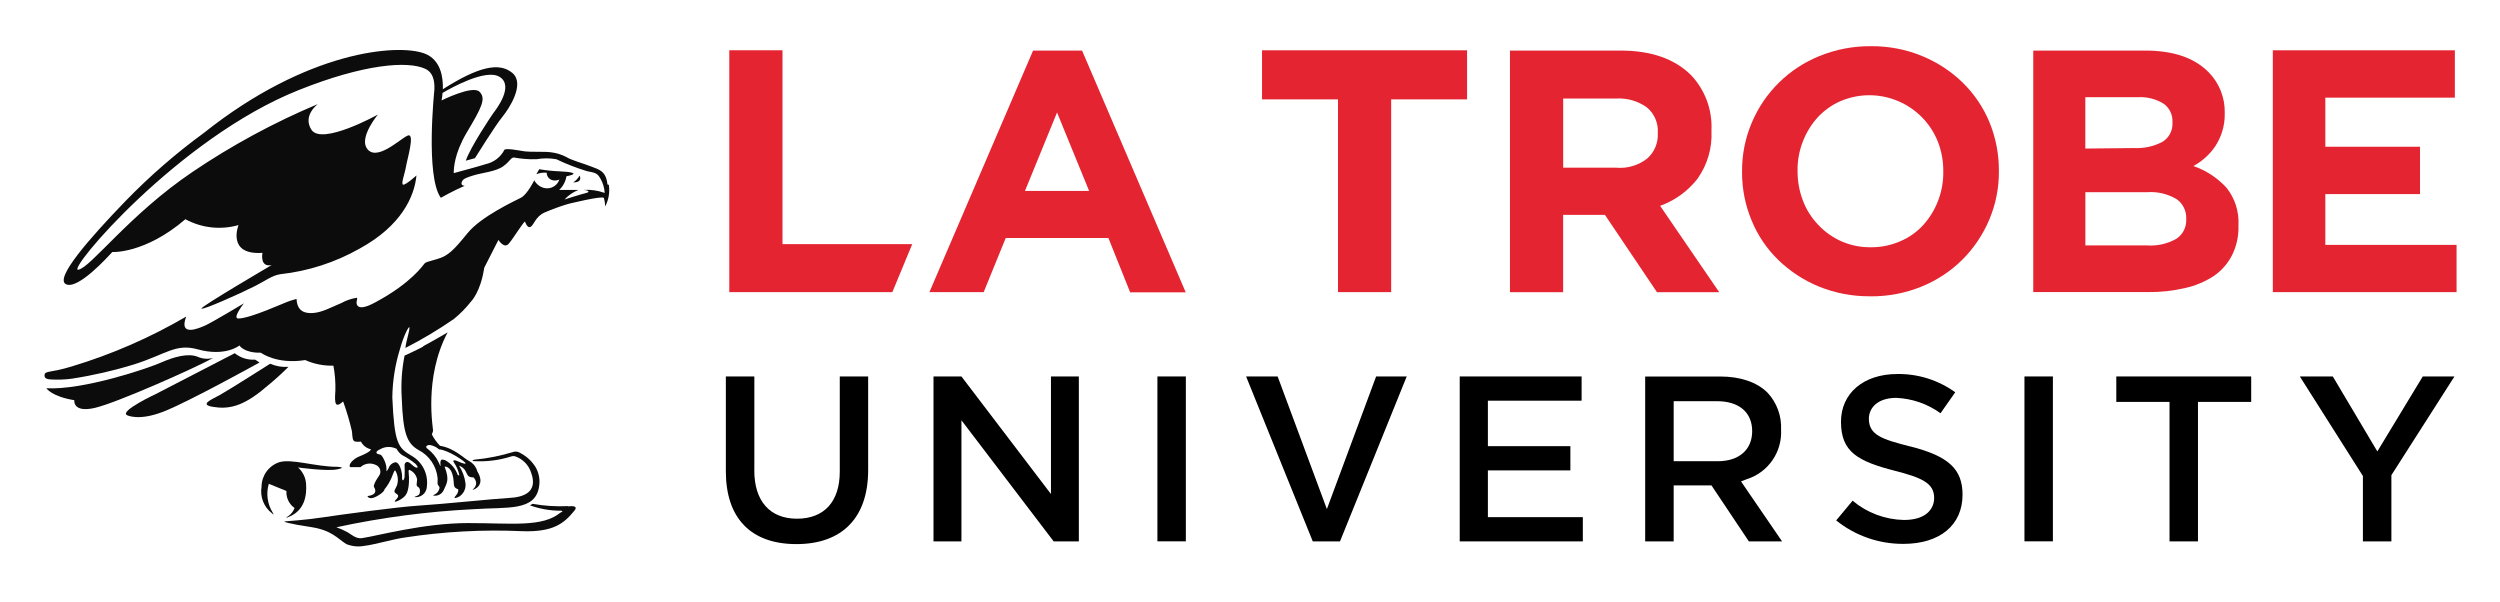 <?xml version="1.0" encoding="UTF-8"?>
<svg id="Layer_1" xmlns="http://www.w3.org/2000/svg" version="1.1" viewBox="0 0 451.85 108.89">
  <!-- Generator: Adobe Illustrator 29.3.1, SVG Export Plug-In . SVG Version: 2.1.0 Build 151)  -->
  <defs>
    <style>
      .st0 {
        fill: #0d0c0d;
      }

      .st1 {
        fill: #e42431;
      }
    </style>
  </defs>
  <polygon class="st1" points="131.81 9.09 131.81 52.8 161.28 52.8 164.88 44.12 141.43 44.12 141.43 9.09 131.81 9.09"/>
  <path class="st1" d="M196.85,34.51l-5.8-14.18-5.8,14.18h11.6ZM186.71,9.14h8.86l18.74,43.7h-10.04l-3.94-9.83h-18.55l-3.99,9.79h-9.81l18.74-43.66Z"/>
  <polygon class="st1" points="241.83 17.96 228.1 17.96 228.1 9.09 265.16 9.09 265.16 17.96 251.44 17.96 251.44 52.8 241.83 52.8 241.83 17.96"/>
  <path class="st1" d="M292.26,30.32c1.97.14,3.92-.46,5.47-1.68,1.28-1.14,1.98-2.79,1.9-4.5v-.12c.12-1.78-.63-3.51-2.01-4.64-1.62-1.14-3.57-1.69-5.54-1.57h-9.55v12.5h9.73ZM272.9,9.14h19.98c5.54,0,9.78,1.48,12.76,4.44,2.53,2.67,3.86,6.26,3.69,9.94v.13c.16,3.1-.74,6.16-2.55,8.69-1.74,2.22-4.07,3.91-6.73,4.86l10.68,15.61h-11.25l-9.4-13.97h-7.56v13.97h-9.61V9.14Z"/>
  <path class="st1" d="M338.12,44.69c1.82.02,3.63-.35,5.3-1.07,1.59-.66,3.01-1.67,4.17-2.93,1.15-1.27,2.06-2.75,2.68-4.35.65-1.67.98-3.46.96-5.25v-.14c.01-1.81-.31-3.61-.96-5.3-2.71-6.85-10.46-10.21-17.3-7.5-.1.04-.2.08-.3.12-1.56.68-2.97,1.68-4.13,2.93-1.15,1.27-2.06,2.74-2.68,4.34-.66,1.69-.99,3.48-.97,5.29v.12c0,1.82.32,3.62.97,5.31.61,1.62,1.55,3.11,2.75,4.36,2.46,2.64,5.91,4.12,9.52,4.07M338,53.55c-3.18.03-6.33-.57-9.28-1.77-2.73-1.12-5.21-2.76-7.33-4.81-2.07-2.02-3.71-4.44-4.8-7.12-1.16-2.77-1.75-5.75-1.73-8.75v-.14c-.02-3.01.57-6,1.75-8.77,2.3-5.48,6.7-9.82,12.21-12.05,2.96-1.21,6.13-1.82,9.33-1.79,3.18-.03,6.34.57,9.28,1.79,2.72,1.12,5.21,2.75,7.32,4.8,2.06,2.03,3.7,4.44,4.81,7.11,1.15,2.79,1.73,5.77,1.72,8.79v.12c.02,3.01-.57,5.99-1.75,8.77-1.14,2.69-2.78,5.13-4.85,7.2-2.11,2.09-4.61,3.74-7.36,4.86-2.94,1.2-6.1,1.8-9.28,1.77"/>
  <path class="st1" d="M388.27,44.37c1.74.08,3.47-.32,5-1.16,1.23-.76,1.94-2.13,1.87-3.57v-.13c.05-1.37-.58-2.67-1.68-3.48-1.63-.99-3.53-1.44-5.43-1.29h-11.12v9.61h11.36ZM385.72,26.76c1.75.09,3.5-.29,5.06-1.09,1.23-.71,1.95-2.06,1.87-3.48v-.13c.07-1.32-.54-2.57-1.62-3.33-1.39-.86-3.01-1.26-4.64-1.16h-9.49v9.28l8.82-.09ZM367.48,9.14h20.26c5.03,0,8.83,1.29,11.4,3.87,1.95,1.95,3.02,4.62,2.96,7.39v.13c.02,1.12-.14,2.24-.48,3.3-.29.92-.7,1.79-1.23,2.6-.5.75-1.1,1.43-1.77,2.03-.66.6-1.4,1.12-2.18,1.55,2.28.79,4.32,2.13,5.96,3.9,1.55,1.93,2.32,4.37,2.18,6.84v.13c.05,1.82-.35,3.61-1.16,5.24-.76,1.51-1.9,2.8-3.29,3.76-1.58,1.03-3.33,1.77-5.17,2.17-2.2.52-4.45.77-6.7.74h-20.77V9.14Z"/>
  <polygon class="st1" points="410.79 9.09 443.69 9.09 443.69 17.65 420.28 17.65 420.28 26.52 437.39 26.52 437.39 35.08 420.28 35.08 420.28 44.26 444 44.26 444 52.8 410.79 52.8 410.79 9.09"/>
  <path d="M136.34,85.02v-16.98h-5.15v17.15c0,8.48,4.53,13.15,12.76,13.15s12.96-4.74,12.96-13.37v-16.93h-5.13v17.2c0,5.42-2.82,8.51-7.73,8.51s-7.72-3.19-7.72-8.73"/>
  <polygon points="168.72 68.04 168.72 97.85 173.77 97.85 173.77 75.96 190.44 97.85 194.99 97.85 194.99 68.04 189.95 68.04 189.95 89.29 173.77 68.04 168.72 68.04"/>
  <rect x="209.19" y="68.04" width="5.14" height="29.8"/>
  <polygon points="230.92 68.04 225.22 68.04 237.27 97.85 242.19 97.85 254.25 68.04 248.72 68.04 239.82 92.01 230.92 68.04"/>
  <polygon points="268.92 85.02 283.83 85.02 283.83 80.64 268.92 80.64 268.92 72.42 285.86 72.42 285.86 68.04 263.83 68.04 263.83 97.85 286.08 97.85 286.08 93.47 268.92 93.47 268.92 85.02"/>
  <path d="M315.73,86.6c3.86-1.22,6.4-4.9,6.18-8.94.12-2.46-.76-4.87-2.44-6.68-1.92-1.91-4.89-2.93-8.58-2.93h-13.54v29.8h5.15v-10.12h6.83l6.76,10.12h6l-7.42-10.84,1.07-.41ZM302.5,83.35v-10.84h7.82c3.99,0,6.37,2.02,6.37,5.42s-2.45,5.43-6.19,5.43h-7.99Z"/>
  <path d="M345.27,80.7c-5.07-1.3-7.49-2.05-7.49-5.02,0-1.91,1.53-3.77,4.96-3.77,2.88.13,5.66,1.09,7.99,2.78l2.66-3.79c-3.05-2.2-6.73-3.36-10.49-3.3-6.08,0-10.16,3.48-10.16,8.63,0,5.45,3.01,7.13,9.78,8.87,4.88,1.25,7.06,2.25,7.06,4.89,0,1.97-1.44,3.99-5.46,3.99-3.4-.07-6.67-1.29-9.28-3.48l-2.97,3.56c3.44,2.77,7.73,4.26,12.15,4.24,6.6,0,10.69-3.4,10.69-8.88,0-4.64-2.53-6.96-9.35-8.71"/>
  <rect x="365.9" y="68.04" width="5.14" height="29.8"/>
  <polygon points="392.12 97.85 397.26 97.85 397.26 72.64 406.88 72.64 406.88 68.04 382.5 68.04 382.5 72.64 392.12 72.64 392.12 97.85"/>
  <polygon points="437.89 68.04 429.68 81.59 421.63 68.04 415.67 68.04 427.07 86.03 427.07 97.85 432.22 97.85 432.22 85.88 443.62 68.04 437.89 68.04"/>
  <path class="st0" d="M104.76,31.74c-.28.5-.68.92-1.16,1.23,1.82,0,1.16-1.23,1.16-1.23"/>
  <path class="st0" d="M71.67,81.1c.24.47.59.87,1.02,1.16.85.44,1.66.96,2.4,1.57.23.23.48.59.35.68s-.45,0-1.16-.66-1.08-.27-1.16.14c.04.74.04,1.48,0,2.23-.12.74-.49.85-.45,0s-.43-2.74-1.25-2.67c-.54.11-.99.5-1.16,1.02-.2.41-.5.8-.41.46.03-.62-.1-1.23-.36-1.79-.44-.95-.58-1.06-1.09-1.16s-.56-.51.32-.89c.86-.49,1.89-.54,2.79-.14M109.79,33.33c-.26-2.49-1.59-2.69-2.9-3.22s-3.66-1.16-4.53-1.73c-.88-.46-1.83-.75-2.82-.86-1.04-.16-3.68,0-4.88-.19s-3.06-.55-3.48-.28c-.67,1.33-1.91,2.29-3.37,2.61-1.82.57-4.13,1.16-5.8,1.63,0-.87.09-3.48,2.32-7.29,2.78-4.64,3.56-6.22,2.32-7.43s-6.84,1.58-6.84,1.58c.09-.44.14-.89.17-1.35,1.61-.95,7.72-4.35,10.22-2.96,2.89,1.61-.65,6.09-.97,6.51s-4.26,6.3-5.04,8.69l1.65-.45s3.65-5.87,4.92-7.42,4.19-6.02,1.84-7.99-6.12-1.16-12.56,2.95c.07-2.13-.35-5.33-3.29-6.45-4.82-1.84-21.23-.53-39.9,14.34-5.07,3.7-9.81,7.83-14.18,12.33-6.6,6.84-12.76,13.91-10.78,15,2.16,1.16,7.75-5.1,8.41-5.8,0,0,5.87.36,13.21-5.93,2.94,1.6,6.39,1.98,9.6,1.06,0,0-2.2,5.47,4.33,5.02,0,0-.56,2.67,1.66,2.21,0,0-12.91,7.56-12.69,7.86s6.61-2.52,9.74-4.1c1.88-.95,3-1.87,4.51-2.11,5.05-.55,9.94-2.13,14.36-4.64,7.5-4.1,9.9-9.4,10.25-13.21,0,0-1.91,1.73-2.39,1.67s.3-2.02.5-3.28,1.7-6.18.3-5.59-5.8,4.97-7.46,2.17c-1.16-2.08,2.08-5.97,2.08-5.97,0,0-10.15,5.64-12.01,2.74-1.66-2.57,1.16-4.64,1.16-4.64-7.95,3.34-15.54,7.45-22.68,12.28-11.47,7.76-18.38,17.29-20.62,17.66s18.01-23.78,39.84-32.47c11.78-4.71,19.71-5.32,22.88-3.84,1.86.86,1.64,3.24,1.64,3.81,0,0-1.65,15.6,1.16,19.5,0,0,2.32-1.31,4.33-2.17,0,0-.93,0-.46-.85.24-.46,1-.71,2.08-1.04,1.46-.46,3.98-.66,5.32-1.63s1.16-1.37,1.87-1.6c1.37.25,2.76.36,4.15.32,1.19-.21,2.41-.21,3.59,0,1.78.85,3.63,1.57,5.52,2.15,1.74.32,1.94.45,2.52,1.47.41.75.65,1.59.7,2.45h-.07c-1.18-.42-2.44-.6-3.69-.53.66.07,1.32.35.35.58s-3.85,1.16-3.85,1.16c.7-.76,1.56-1.35,2.52-1.73.07,0-3.48,0-3.48,0,.7-.66,1.16-1.53,1.31-2.47.31-.05.62-.13.92-.23.95-.32-.1-.58-2.16-.66-1.23-.05-2.46-.18-3.68-.38l-.52.9c.59-.24,1.23-.33,1.87-.27,0,.72.54,1.31,1.25,1.39.36.04.72-.01,1.04-.16-.38,1.16-1.6,1.82-2.78,1.52-.75-.2-1.39-.7-1.76-1.38,0,0-1.23,2.53-2.39,3.14s-7.19,3.37-9.67,6.42-3.48,4.08-5.38,4.64-2.13.57-2.38.83-2.32,3.48-8.78,6.96c-2.08,1.16-2.93,1.08-3.28.73-.58-.58.16-1.51-.24-1.48-.95.15-1.87.46-2.71.93-2.12.9-3.48,1.67-5.08,1.81s-2.95-.34-3.05-2.54c0,0-.07,0-1.16.34s-7.15,3.18-9.36,3.2c-1.16,0,1-2.74,1-2.74,0,0-5.8,3.48-7.03,4.02s-4.8,2.05-3.39-1.63c-6.51,3.8-13.45,6.83-20.68,9.01-4,1.23-4.96.7-4.93,1.68,0,.46.45.64,1.06.67,1.28.08,2.57.04,3.84-.13,3.85-.59,7.66-1.47,11.39-2.62,5.72-1.83,7.42-3.79,11.39-2.69,5.04,1.39,7.55-.7,7.55-.7,0,0,.77,1.37,3.87,1.31,0,0,2.84,2.16,8.02,1.33,1.6.72,3.34,1.06,5.09,1.01.28,1.48.4,2.98.36,4.49-.19,2.52,0,3.22,1.4,1.98.64,1.77,1.18,3.59,1.6,5.43.09,1.09.07,1.76.65,1.83.32.04.65.04.97,0,.36.7,1.01,1.21,1.79,1.38,0,0,.13.42-2.05,1.28-1.09.43-2.09,1.45-1.7,1.95h1.88c.77-.7,1.89-.85,2.82-.37.56.25.87.87.74,1.47-.05.2-.14.39-.27.56-.07.12-.23.32-.42.64s-.56,1.06-.45,1.26.95,1.4-1.16,1.67c0,0,.1.42.75.38s2.32-1.07,2.32-1.59c.53-.63.96-1.35,1.28-2.11.49-1.24.55-1.43.71-1.24.45.79.55,1.74.28,2.61-.34.82-.63.99-.36,1.35.14.12.29.24.45.34.17.13.2.44-.31.94-.88.89,1.52-.16,1.86-1,0,0,.77-.88.45-4.21,0,0,0-.36.38-.09.6.33,1.03.91,1.16,1.59,0,.61-.27,1.16.15,1.37s.44.86.28,1.26-1.09.52-.87.59c1.09.12,2.07-.66,2.19-1.75,0-.05,0-.1.01-.15.3-2.28-.83-4.51-2.84-5.62-2.32-1.4-3.04-2.1-3.4-10.51.04-2.92.49-5.83,1.35-8.63h0c.77-2.78,1.69-4.34,1.74-4.02.09.56-.66,2.67-.72,3.72,3.03-1.55,5.95-3.3,8.75-5.23,1.14-.93,2.18-1.98,3.08-3.13.08-.1,1.75-1.74,2.41-6.13l2.57-5.04s1.02,1.69,1.88.67,2.64-3.94,2.92-3.98c0,0,.42,1.32,1.03.94s.86-1.8,2.44-2.55c1.41-.61,2.85-1.14,4.33-1.58,0,0,6.23-1.54,6.45-1.08.15.5.23,1.03.23,1.55.64-1.2.88-2.57.67-3.92"/>
  <path class="st0" d="M35.67,64.46c-1.69-.64-4.15,0-6.57,1.07s-14.08,5.01-20.73,4.64c0,0,.99,1.51,5.06,2.16,0,0-.34,2.32,3.68,1.4s18.39-7.33,21.42-9.04c-.94.26-1.95.18-2.84-.22"/>
  <path class="st0" d="M46.02,65c-1.3.08-2.58-.34-3.59-1.16l-14.26,7.37s-6.52,3.04-5.25,3.81c0,0,2.03,1.16,6.59-.61s17.39-8.89,17.39-8.89c0,0-.75-.52-.8-.52"/>
  <path class="st0" d="M52.08,66.31c-1.11.07-2.23-.12-3.25-.57,0,0-7.7,4.89-9.15,5.68s-3.75,1.72-1.16,2.12c2.59.41,5.24.14,9.55-3.58,1.42-1.14,2.77-2.36,4.06-3.65"/>
  <path class="st0" d="M79.31,81.22c1.51,0,4.89,2.25,4.84,2.52s-1.26-.31-1.61-.45-.86-.2-.46.36c.44.65.75,1.39.92,2.16,0,.27-.28,0-.28,0-.4-1.12-1.2-2.06-2.25-2.63-.64-.24-.83-.09-.87.35s.2,1.31-.3.07c-.46-.99-1.16-1.84-2.03-2.49-.36-.23-.2-.49-.2-.49.21-.16.48-.23.74-.17.56.11,1.08.37,1.51.74M76.53,62.62c-1.52.81-3.41,1.65-3.41,1.65-.5,2.52-.67,5.09-.51,7.65.23,6.41.93,8.2,3.01,9.4,1.97,1,3.28,2.95,3.48,5.15,0,.82-.1,1.03.16,1.32s.24.48-.07,1.03-1.16.71-.85.75c.8.14,1.59-.3,1.89-1.06.5-1.16,1.07-1.75.12-4.17,0,0,1.16-.19,1.54,1.9.27,1.33-.15,1.82.92,2.2,0,0,.16.48-.44,1.16s.19.38.6.17c.83-.52,1.29-1.47,1.16-2.45-.15-1.12-.55-2.2-1.16-3.15.49.16.91.5,1.16.95.43.77.37,1.16,1.44,1.16.3.28.48.68.49,1.09,0,.74-.88,1.26-.58,1.16s2.32-.81.79-3.34c-.21-.78-.72-1.44-1.43-1.83-1.16-.61-2.63-2.32-5.32-2.79-.59-.61-1.09-1.3-1.47-2.06.09-.2.16-.41.22-.63.06-.3-1.75-9.53,2.63-17.8,0,0-2.95,1.72-4.46,2.52"/>
  <path class="st0" d="M48.53,87.42l3.24,1.32c-.08,1.22.48,2.38,1.47,3.08-.22.6-.63,1.12-1.16,1.48-.2.15-.36.19-.31.24s.17,0,.3-.07c3.08-1.16,3.39-4.05,3.25-6.02-.07-1.14-.6-2.2-1.45-2.96,0,0,5.19.72,7.08.34s0-.46,0-.46c-3.93,0-8.31-1.54-10.54-.81-1.88.66-3.13,2.43-3.14,4.42-.3,1.81.41,3.65,1.87,4.78.13.1.3.26.32.23s-.12-.24-.17-.34c-.97-1.56-1.23-3.46-.7-5.22"/>
  <path class="st0" d="M102.7,91.47c-2.16.11-4.32-.03-6.45-.41l-.46.28c1.8.65,3.7.98,5.61.96.61.1-.12.36-.12.36-3.27,2.68-8.71,1.88-16.71,1.88s-16.38,2.32-19.13,2.72c-1.16.19-2.03-.78-2.81-1.16-.59-.31-1.2-.58-1.83-.8,8.17-1.77,16.47-2.86,24.81-3.27,6.06-.42,11.19.44,11.83-4.14.2-1.2-.03-2.43-.65-3.48-.76-1.22-1.88-2.18-3.2-2.75-.25-.06-.51-.06-.75,0-2.29.71-4.64,1.19-7.03,1.41-.64.08-.29.27-.29.27,2.35.15,4.71-.14,6.96-.87.2-.06.41-.06.61,0,1.39.47,2.47,1.57,2.91,2.97,1.31,3.59-1.5,4.43-3.9,4.55s-12.52,1.16-16.36,1.39-13.91,1.61-17.64,2.16c-2.82.43-6.42.68-6.42.68-.97,0,.63.46,4.46,1.03s4.86,2.09,6.44,3.08c1.05.43,2.2.54,3.32.32,1.59-.16,4.96-1.16,7.12-1.48,7.1-1.1,14.29-1.49,21.46-1.16,5.53.17,7.48-1.41,9.35-3.73.88-1.09-1.16-.75-1.16-.75"/>
</svg>